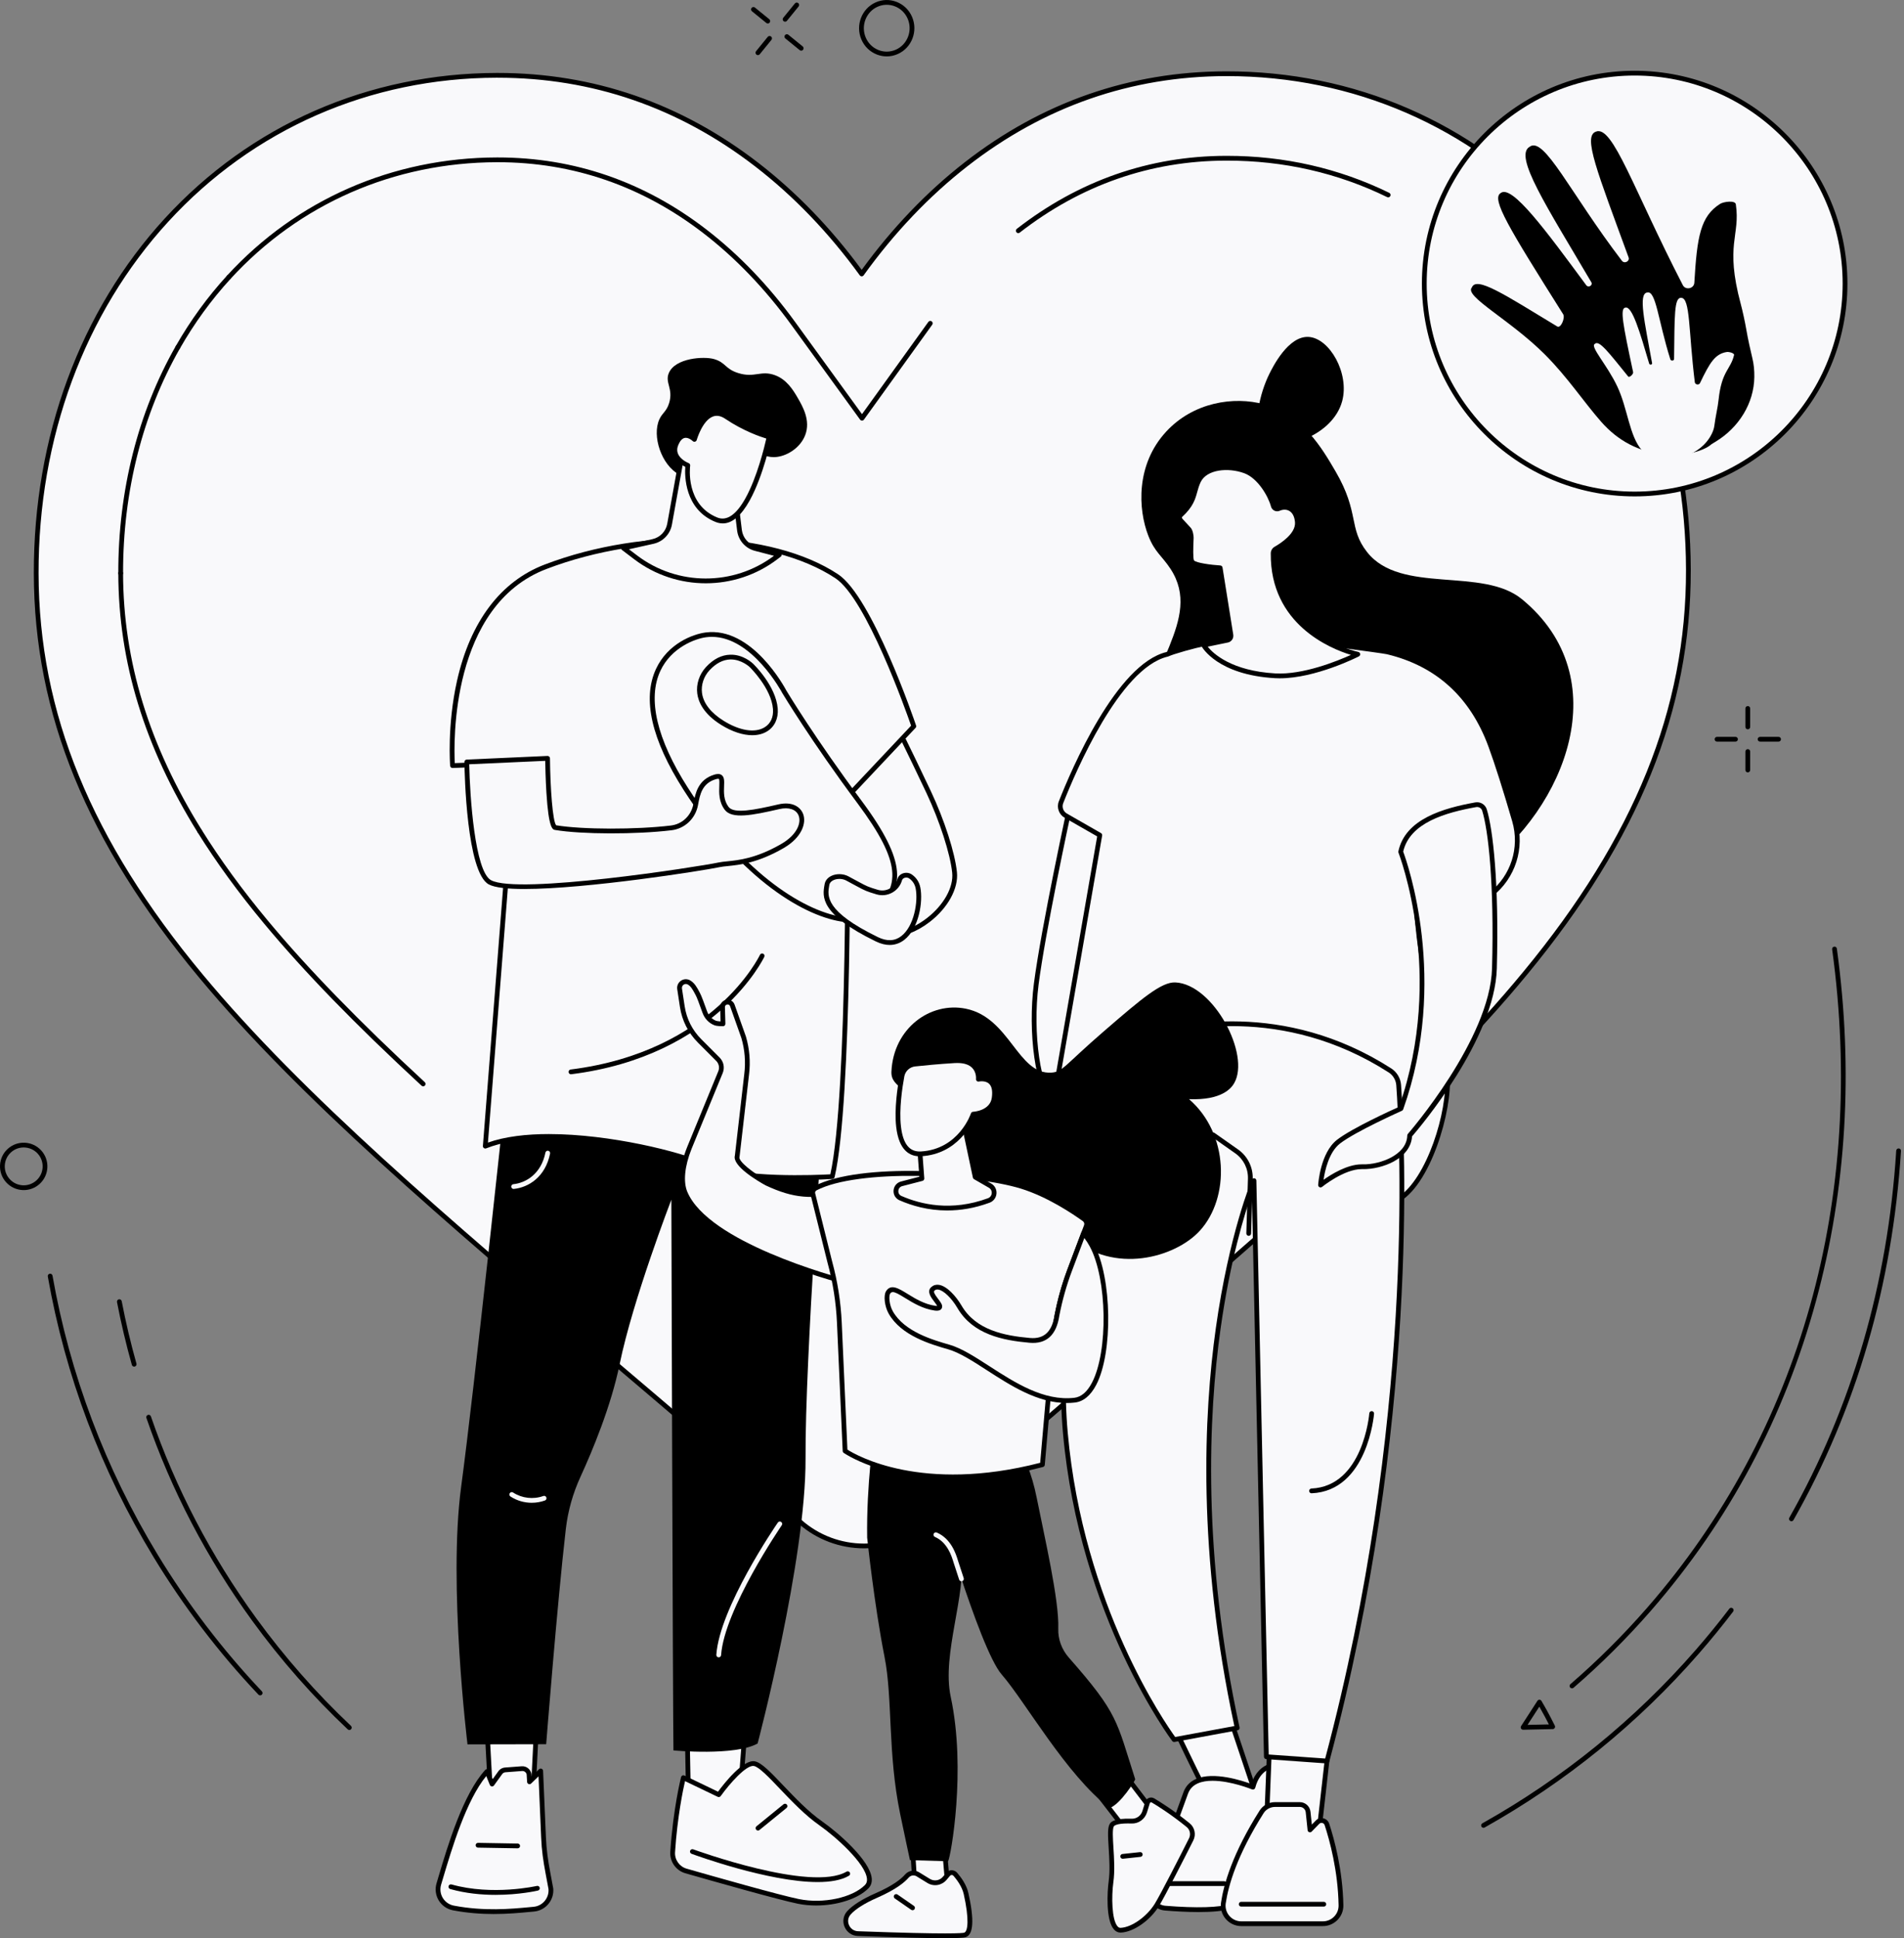 <svg xmlns="http://www.w3.org/2000/svg" width="226" height="230" viewBox="0 0 226 230" fill="none"><rect x="0" y="0" width="226" height="230" fill="#808080" stroke="none"/><g clip-path="url(#clip0_1_5395)"><path d="M180.79 205.264C180.688 205.264 180.592 205.209 180.542 205.12C180.491 205.028 180.494 204.916 180.551 204.828L182.488 201.833C182.54 201.751 182.626 201.701 182.73 201.703C182.828 201.706 182.918 201.757 182.968 201.842C183.816 203.263 184.546 204.766 184.554 204.78C184.597 204.867 184.592 204.969 184.541 205.052C184.491 205.135 184.402 205.185 184.306 205.187L180.796 205.265H180.79V205.264ZM182.714 202.525L181.316 204.686L183.848 204.631C183.614 204.167 183.194 203.357 182.714 202.525Z" fill="black"></path><path d="M186.59 200.351C186.511 200.351 186.432 200.318 186.376 200.253C186.274 200.135 186.287 199.956 186.405 199.854C189.639 197.06 192.708 194.004 195.53 190.77C213.729 169.91 221.521 142.168 217.471 112.654C217.45 112.5 217.558 112.356 217.713 112.336C217.869 112.312 218.011 112.423 218.031 112.578C220.01 127.006 219.177 141.072 215.555 154.384C211.803 168.168 205.209 180.536 195.956 191.143C193.117 194.397 190.027 197.473 186.775 200.284C186.721 200.331 186.655 200.353 186.59 200.353V200.351Z" fill="black"></path><path d="M176.091 216.899C175.991 216.899 175.896 216.848 175.843 216.755C175.766 216.619 175.815 216.446 175.951 216.37C185.546 210.982 194.057 204.07 201.251 195.825C202.64 194.234 203.991 192.577 205.267 190.902C205.361 190.777 205.539 190.754 205.662 190.848C205.787 190.942 205.811 191.121 205.717 191.244C204.433 192.929 203.075 194.594 201.677 196.196C194.441 204.49 185.879 211.444 176.228 216.863C176.184 216.888 176.136 216.899 176.089 216.899H176.091Z" fill="black"></path><path d="M212.636 180.522C212.589 180.522 212.541 180.51 212.497 180.485C212.361 180.409 212.313 180.235 212.39 180.099C219.81 166.989 224.079 152.335 225.078 136.543C225.088 136.387 225.226 136.27 225.378 136.279C225.534 136.289 225.652 136.423 225.642 136.579C224.638 152.457 220.345 167.193 212.883 180.378C212.831 180.47 212.734 180.522 212.636 180.522Z" fill="black"></path><path d="M207.458 86.547C207.302 86.547 207.175 86.42 207.175 86.264V84.07C207.175 83.914 207.302 83.787 207.458 83.787C207.614 83.787 207.741 83.914 207.741 84.07V86.264C207.741 86.42 207.614 86.547 207.458 86.547Z" fill="black"></path><path d="M207.458 91.659C207.302 91.659 207.175 91.532 207.175 91.377V89.182C207.175 89.026 207.302 88.899 207.458 88.899C207.614 88.899 207.741 89.026 207.741 89.182V91.377C207.741 91.532 207.614 91.659 207.458 91.659Z" fill="black"></path><path d="M205.999 88.007H203.804C203.649 88.007 203.522 87.88 203.522 87.724C203.522 87.568 203.649 87.441 203.804 87.441H205.999C206.155 87.441 206.282 87.568 206.282 87.724C206.282 87.88 206.155 88.007 205.999 88.007Z" fill="black"></path><path d="M211.111 88.007H208.917C208.761 88.007 208.634 87.88 208.634 87.724C208.634 87.568 208.761 87.441 208.917 87.441H211.111C211.267 87.441 211.394 87.568 211.394 87.724C211.394 87.88 211.267 88.007 211.111 88.007Z" fill="black"></path><path d="M93.187 2.575C93.124 2.575 93.061 2.555 93.008 2.511C92.886 2.413 92.869 2.235 92.967 2.113L94.352 0.41C94.451 0.289 94.628 0.27 94.75 0.368C94.872 0.467 94.89 0.645 94.792 0.767L93.407 2.47C93.35 2.539 93.27 2.574 93.187 2.574V2.575Z" fill="black"></path><path d="M89.961 6.542C89.898 6.542 89.835 6.522 89.783 6.478C89.661 6.38 89.643 6.201 89.741 6.079L91.126 4.376C91.225 4.254 91.404 4.237 91.525 4.335C91.647 4.433 91.664 4.611 91.566 4.733L90.181 6.436C90.124 6.505 90.044 6.54 89.961 6.54V6.542Z" fill="black"></path><path d="M91.135 2.786C91.072 2.786 91.009 2.766 90.956 2.722L89.253 1.337C89.131 1.239 89.114 1.061 89.212 0.939C89.31 0.817 89.49 0.799 89.61 0.897L91.313 2.282C91.435 2.38 91.453 2.559 91.355 2.681C91.298 2.75 91.218 2.785 91.135 2.785V2.786Z" fill="black"></path><path d="M95.102 6.013C95.039 6.013 94.976 5.993 94.923 5.949L93.22 4.564C93.098 4.466 93.081 4.287 93.179 4.165C93.278 4.043 93.456 4.026 93.577 4.124L95.28 5.509C95.402 5.607 95.42 5.785 95.322 5.907C95.265 5.976 95.185 6.012 95.102 6.012V6.013Z" fill="black"></path><path d="M15.922 162.174C15.799 162.174 15.685 162.092 15.65 161.968C14.961 159.521 14.369 157.013 13.889 154.517C13.859 154.364 13.961 154.216 14.114 154.186C14.268 154.158 14.416 154.257 14.446 154.41C14.923 156.891 15.511 159.383 16.195 161.814C16.238 161.965 16.15 162.121 15.999 162.164C15.974 162.171 15.948 162.174 15.922 162.174Z" fill="black"></path><path d="M41.468 205.295C41.398 205.295 41.328 205.269 41.274 205.218C37.139 201.322 33.335 196.997 29.962 192.366C24.57 184.955 20.335 176.846 17.378 168.265C17.326 168.116 17.405 167.955 17.553 167.905C17.7 167.855 17.862 167.933 17.912 168.08C20.851 176.609 25.058 184.668 30.419 192.033C33.77 196.636 37.551 200.933 41.66 204.807C41.773 204.914 41.779 205.094 41.671 205.207C41.616 205.266 41.54 205.296 41.465 205.296L41.468 205.295Z" fill="black"></path><path d="M30.881 201.187C30.806 201.187 30.732 201.157 30.677 201.099C25.981 196.142 21.79 190.646 18.22 184.763C11.976 174.473 7.754 163.275 5.674 151.478C5.647 151.325 5.75 151.178 5.904 151.15C6.06 151.121 6.205 151.226 6.232 151.379C8.3 163.105 12.496 174.238 18.704 184.468C22.253 190.316 26.42 195.78 31.087 200.708C31.196 200.822 31.191 201.001 31.076 201.108C31.021 201.16 30.952 201.186 30.881 201.186V201.187Z" fill="black"></path><path d="M2.817 141.224C2.766 141.224 2.716 141.223 2.666 141.221C1.916 141.182 1.226 140.852 0.723 140.294C0.22 139.736 -0.035 139.016 0.004 138.266C0.043 137.515 0.372 136.825 0.93 136.323C2.083 135.285 3.864 135.379 4.902 136.531C5.404 137.089 5.66 137.809 5.621 138.56C5.582 139.31 5.252 140 4.694 140.503C4.174 140.972 3.512 141.226 2.815 141.226L2.817 141.224ZM2.812 136.166C2.276 136.166 1.738 136.355 1.31 136.741C0.864 137.142 0.601 137.694 0.569 138.293C0.538 138.893 0.742 139.469 1.144 139.915C1.546 140.361 2.097 140.624 2.696 140.655C3.296 140.686 3.871 140.483 4.317 140.081C4.763 139.68 5.026 139.128 5.058 138.528C5.089 137.929 4.885 137.353 4.483 136.907C4.041 136.416 3.427 136.166 2.813 136.166H2.812Z" fill="black"></path><path d="M105.254 6.692C104.858 6.692 104.462 6.619 104.082 6.47C103.255 6.149 102.603 5.516 102.247 4.692C101.519 3.007 102.274 1.03 103.929 0.287C104.726 -0.07 105.612 -0.094 106.424 0.223C107.251 0.544 107.903 1.177 108.259 2.001C108.986 3.686 108.232 5.663 106.577 6.406C106.153 6.596 105.703 6.692 105.254 6.692ZM104.16 0.803C102.786 1.42 102.162 3.064 102.766 4.468C103.062 5.153 103.602 5.677 104.287 5.944C104.957 6.204 105.688 6.185 106.346 5.891C107.719 5.274 108.344 3.63 107.74 2.226C107.444 1.541 106.904 1.017 106.219 0.75C105.549 0.49 104.817 0.509 104.16 0.803Z" fill="black"></path><path d="M184.766 25.748C174.592 14.751 160.65 8.713 145.505 8.747C134.185 8.772 123.825 12.377 114.713 19.46C110.114 23.036 105.95 27.407 102.282 32.506C98.594 27.425 94.41 23.071 89.796 19.516C80.657 12.473 70.283 8.914 58.963 8.94C43.818 8.973 29.9 15.073 19.77 26.114C9.761 37.027 4.265 51.917 4.298 68.043C4.332 84.641 10.543 99.822 23.844 115.817C35.744 130.124 52.834 144.638 72.626 161.445C79.384 167.185 87.044 173.69 94.998 180.62C97.1 182.454 99.793 183.46 102.586 183.454C105.376 183.448 108.067 182.43 110.158 180.59C118.085 173.623 125.723 167.08 132.461 161.309C152.182 144.418 169.213 129.83 181.055 115.468C194.293 99.416 200.442 84.209 200.408 67.608C200.375 51.483 194.82 36.617 184.766 25.75V25.748Z" fill="#F9F9FB"></path><path d="M102.559 183.738C99.709 183.738 96.957 182.707 94.811 180.833C86.868 173.913 79.217 167.415 72.467 161.681L72.442 161.66C52.643 144.846 35.544 130.326 23.626 115.997C10.28 99.947 4.047 84.709 4.015 68.043C3.982 51.846 9.503 36.887 19.561 25.921C29.745 14.822 43.737 8.69 58.961 8.656H59.08C70.418 8.656 80.81 12.234 89.968 19.291C94.495 22.779 98.636 27.062 102.28 32.024C105.904 27.047 110.026 22.745 114.538 19.237C123.702 12.114 134.121 8.49 145.504 8.465C160.738 8.437 174.744 14.502 184.972 25.557C195.074 36.477 200.657 51.411 200.689 67.608C200.721 84.278 194.552 99.542 181.271 115.647C169.414 130.028 152.374 144.622 132.644 161.522L132.489 161.655C125.795 167.39 118.208 173.89 110.343 180.803C108.2 182.689 105.444 183.731 102.584 183.738H102.558H102.559ZM59.08 9.222H58.962C43.898 9.254 30.053 15.321 19.977 26.304C10.015 37.166 4.546 51.988 4.579 68.043C4.612 84.57 10.803 99.693 24.06 115.636C35.946 129.928 53.027 144.434 72.807 161.23L72.833 161.252C79.584 166.985 87.237 173.484 95.183 180.408C97.226 182.192 99.844 183.173 102.559 183.173H102.584C105.307 183.167 107.93 182.175 109.971 180.379C117.838 173.464 125.427 166.963 132.124 161.226L132.277 161.094C151.989 144.211 169.012 129.632 180.837 115.289C194.03 99.291 200.158 84.141 200.126 67.61C200.094 51.557 194.565 36.759 184.559 25.942C174.467 15.036 160.646 9.032 145.631 9.032H145.506C134.251 9.057 123.949 12.641 114.886 19.686C110.321 23.235 106.157 27.605 102.511 32.673C102.459 32.747 102.373 32.79 102.283 32.791C102.192 32.791 102.107 32.747 102.054 32.674C98.386 27.622 94.205 23.27 89.625 19.741C80.568 12.762 70.293 9.224 59.083 9.224L59.08 9.222Z" fill="black"></path><path d="M50.231 128.913C50.162 128.913 50.094 128.888 50.038 128.837C42.096 121.495 36.153 115.378 31.335 109.585C28.303 105.939 25.655 102.304 23.463 98.784C23.38 98.651 23.421 98.477 23.553 98.394C23.686 98.311 23.86 98.353 23.943 98.485C26.121 101.984 28.754 105.597 31.77 109.223C36.506 114.918 42.607 121.197 50.422 128.421C50.536 128.527 50.544 128.707 50.438 128.821C50.383 128.881 50.306 128.911 50.231 128.911V128.913Z" fill="black"></path><path d="M23.704 98.917C23.61 98.917 23.517 98.869 23.464 98.784C17.146 88.631 14.064 78.569 14.043 68.024C14.043 67.868 14.169 67.742 14.326 67.74C14.482 67.74 14.608 67.866 14.608 68.023C14.63 78.46 17.684 88.424 23.944 98.485C24.027 98.618 23.986 98.791 23.854 98.874C23.807 98.903 23.756 98.917 23.704 98.917Z" fill="black"></path><path d="M14.326 68.306C14.17 68.306 14.043 68.18 14.043 68.023C14.023 58.247 16.381 48.928 20.86 41.073C20.938 40.937 21.11 40.889 21.246 40.967C21.382 41.045 21.43 41.217 21.352 41.353C16.921 49.123 14.589 58.344 14.609 68.022C14.609 68.177 14.483 68.305 14.326 68.306Z" fill="black"></path><path d="M21.106 41.497C21.058 41.497 21.01 41.486 20.966 41.461C20.831 41.383 20.783 41.211 20.861 41.075C22.593 38.039 24.641 35.222 26.951 32.703C27.057 32.588 27.235 32.58 27.351 32.686C27.467 32.791 27.474 32.97 27.369 33.085C25.087 35.573 23.064 38.355 21.353 41.354C21.301 41.446 21.205 41.497 21.107 41.497H21.106Z" fill="black"></path><path d="M102.317 49.912C102.227 49.912 102.141 49.868 102.088 49.795L93.937 38.563C90.834 34.288 87.323 30.627 83.504 27.683C76.242 22.088 68.026 19.25 59.082 19.25H58.986C46.757 19.276 35.528 24.189 27.369 33.084C27.263 33.198 27.085 33.207 26.969 33.102C26.853 32.996 26.846 32.816 26.951 32.702C35.219 23.691 46.594 18.712 58.984 18.685H59.082C68.154 18.685 76.487 21.561 83.849 27.236C87.713 30.212 91.261 33.911 94.395 38.231L102.317 49.146L110.194 38.199C110.286 38.072 110.461 38.044 110.588 38.135C110.715 38.227 110.744 38.403 110.653 38.53L102.547 49.795C102.494 49.869 102.409 49.912 102.318 49.913L102.317 49.912Z" fill="black"></path><path d="M120.868 27.663C120.784 27.663 120.699 27.625 120.644 27.553C120.547 27.43 120.57 27.253 120.694 27.156C128.063 21.429 136.417 18.514 145.528 18.494H145.632C152.458 18.494 158.94 19.971 164.9 22.883C165.04 22.952 165.098 23.122 165.029 23.261C164.96 23.402 164.791 23.46 164.651 23.391C158.77 20.516 152.371 19.06 145.632 19.06H145.529C136.549 19.08 128.309 21.954 121.042 27.602C120.991 27.643 120.929 27.662 120.869 27.662L120.868 27.663Z" fill="black"></path><path d="M105.16 83.568C105.16 83.568 107.706 88.65 110.233 94.006C111.756 97.238 113.057 101.15 113.304 103.528C113.698 107.325 107.994 112.302 103.584 110.649C99.43 109.093 97.791 106.935 97.791 106.935C97.791 106.935 101.618 106.181 103.48 104.816C105.341 103.451 95.836 90.017 95.836 90.017L105.161 83.567L105.16 83.568Z" fill="#F9F9FB"></path><path d="M105.429 111.258C104.752 111.258 104.097 111.146 103.485 110.916C99.302 109.35 97.636 107.2 97.566 107.109C97.507 107.031 97.492 106.928 97.528 106.838C97.563 106.747 97.642 106.679 97.737 106.66C97.775 106.653 101.524 105.902 103.313 104.59C103.472 104.473 104.067 103.561 100.114 97.053C98 93.573 95.628 90.216 95.605 90.182C95.561 90.12 95.544 90.044 95.557 89.97C95.569 89.895 95.612 89.829 95.675 89.786L105.001 83.336C105.068 83.29 105.153 83.275 105.232 83.295C105.311 83.315 105.378 83.369 105.414 83.442C105.439 83.492 107.991 88.587 110.489 93.886C112.099 97.301 113.343 101.164 113.586 103.499C113.785 105.417 112.52 107.734 110.362 109.4C108.789 110.617 107.047 111.257 105.429 111.257V111.258ZM98.327 107.112C98.969 107.771 100.646 109.248 103.683 110.387C105.572 111.094 107.94 110.559 110.017 108.954C112.022 107.404 113.203 105.287 113.023 103.558C112.79 101.316 111.537 97.438 109.978 94.127C107.823 89.559 105.63 85.142 105.053 83.986L96.23 90.088C96.806 90.912 98.794 93.79 100.597 96.758C104.561 103.283 104.235 104.612 103.647 105.044C102.134 106.154 99.428 106.856 98.327 107.109V107.112Z" fill="black"></path><path d="M57.835 205.652L58.238 213.109L63.224 213.949L63.668 205.155L57.835 205.652Z" fill="#F9F9FB"></path><path d="M63.224 214.232C63.209 214.232 63.193 214.231 63.178 214.228L58.193 213.388C58.062 213.365 57.964 213.256 57.958 213.124L57.553 205.668C57.544 205.516 57.66 205.384 57.812 205.372L63.645 204.874C63.727 204.865 63.807 204.895 63.866 204.952C63.925 205.008 63.957 205.087 63.952 205.169L63.508 213.963C63.504 214.044 63.465 214.119 63.403 214.169C63.352 214.21 63.289 214.232 63.225 214.232H63.224ZM58.51 212.867L62.958 213.618L63.368 205.465L58.131 205.911L58.508 212.867H58.51Z" fill="black"></path><path d="M63.362 226.557C61.257 226.745 57.816 227.175 53.819 226.415C52.512 226.166 51.704 224.843 52.086 223.569C53.153 220.014 55.025 213.258 57.805 210.226L58.407 211.71L59.349 210.404C59.484 210.189 59.712 210.051 59.965 210.031L61.946 209.88C62.359 209.849 62.729 210.14 62.793 210.55L62.848 211.443L64.178 210.153L64.516 218.036C64.582 219.571 64.756 220.758 65.039 222.27L65.388 224.141C65.488 225.365 64.585 226.446 63.362 226.556V226.557Z" fill="#F9F9FB"></path><path d="M58.62 227.132C57.151 227.132 55.511 227.024 53.766 226.692C53.062 226.559 52.447 226.131 52.076 225.52C51.706 224.91 51.611 224.17 51.816 223.489L52.044 222.719C53.135 219.051 54.962 212.909 57.596 210.034C57.661 209.963 57.759 209.929 57.855 209.948C57.95 209.965 58.031 210.031 58.067 210.12L58.477 211.13L59.12 210.239C59.291 209.964 59.603 209.775 59.944 209.749L61.924 209.599C62.482 209.554 62.985 209.956 63.073 210.507L63.093 210.815L63.982 209.951C64.062 209.873 64.18 209.851 64.283 209.892C64.386 209.934 64.457 210.032 64.462 210.142L64.8 218.025C64.867 219.565 65.04 220.73 65.318 222.219L65.667 224.091C65.668 224.101 65.671 224.11 65.671 224.12C65.783 225.496 64.758 226.715 63.387 226.838L62.827 226.89C61.698 226.996 60.265 227.131 58.62 227.131V227.132ZM57.717 210.759C55.326 213.669 53.623 219.401 52.587 222.88L52.357 223.65C52.199 224.179 52.272 224.753 52.558 225.226C52.846 225.701 53.325 226.032 53.872 226.137C57.49 226.826 60.67 226.525 62.774 226.328L63.337 226.275C64.394 226.181 65.186 225.242 65.108 224.18L64.761 222.322C64.478 220.807 64.301 219.621 64.234 218.048L63.923 210.796L63.045 211.647C62.966 211.723 62.849 211.747 62.746 211.707C62.643 211.667 62.573 211.571 62.567 211.461L62.511 210.567C62.472 210.331 62.232 210.14 61.967 210.161L59.986 210.311C59.824 210.323 59.676 210.414 59.589 210.551L58.636 211.873C58.576 211.956 58.476 212 58.374 211.989C58.272 211.976 58.184 211.909 58.145 211.814L57.717 210.757V210.759Z" fill="black"></path><path d="M58.831 224.859C57.184 224.859 55.3 224.692 53.442 224.169C53.291 224.126 53.204 223.97 53.245 223.819C53.288 223.669 53.444 223.582 53.595 223.623C58.456 224.992 63.671 223.811 63.724 223.799C63.877 223.763 64.028 223.858 64.063 224.01C64.098 224.163 64.004 224.315 63.852 224.35C63.715 224.381 61.614 224.858 58.831 224.858V224.859Z" fill="black"></path><path d="M61.447 219.335H61.442L56.734 219.254C56.578 219.251 56.454 219.122 56.456 218.966C56.459 218.811 56.586 218.688 56.739 218.688H56.744L61.452 218.77C61.608 218.772 61.732 218.902 61.73 219.057C61.727 219.212 61.6 219.335 61.447 219.335Z" fill="black"></path><path d="M81.523 202.888L81.729 213.75L87.763 214.054L88.589 203.244L81.523 202.888Z" fill="#F9F9FB"></path><path d="M87.763 214.337C87.763 214.337 87.752 214.337 87.747 214.337L81.713 214.033C81.565 214.025 81.448 213.905 81.444 213.755L81.238 202.893C81.237 202.815 81.269 202.74 81.324 202.685C81.38 202.629 81.457 202.598 81.535 202.606L88.601 202.961C88.677 202.965 88.748 203 88.799 203.057C88.851 203.113 88.875 203.19 88.87 203.265L88.043 214.074C88.031 214.222 87.908 214.336 87.761 214.336L87.763 214.337ZM82.006 213.48L87.501 213.756L88.284 203.512L81.81 203.185L82.005 213.478L82.006 213.48Z" fill="black"></path><path d="M79.843 219.78C79.777 220.803 80.43 221.737 81.417 222.02C84.846 223.003 92.569 225.193 94.782 225.638C97.654 226.215 101.253 225.508 102.867 223.893C104.481 222.278 99.733 217.987 97.458 216.398C94.077 214.038 90.941 209.552 89.543 209.287C88.147 209.022 85.316 212.969 85.316 212.969L81.115 210.951C81.115 210.951 80.181 214.591 79.843 219.779V219.78Z" fill="#F9F9FB"></path><path d="M96.866 226.121C96.142 226.121 95.418 226.054 94.727 225.916C92.496 225.467 84.622 223.233 81.339 222.293C80.234 221.976 79.486 220.911 79.562 219.763C79.898 214.607 80.832 210.92 80.842 210.883C80.864 210.802 80.92 210.732 80.997 210.697C81.074 210.661 81.163 210.662 81.24 210.698L85.228 212.615C85.943 211.645 88.21 208.748 89.597 209.012C90.387 209.161 91.471 210.3 92.973 211.876C94.372 213.344 95.958 215.008 97.621 216.168C99.448 217.444 103.284 220.768 103.473 222.902C103.516 223.382 103.38 223.783 103.069 224.094C101.808 225.357 99.333 226.121 96.867 226.121H96.866ZM81.31 211.36C81.077 212.374 80.401 215.59 80.126 219.799C80.068 220.685 80.644 221.505 81.495 221.749C84.77 222.687 92.626 224.917 94.837 225.361C97.717 225.939 101.155 225.206 102.667 223.693C102.856 223.504 102.935 223.262 102.907 222.951C102.748 221.14 99.173 217.942 97.296 216.631C95.586 215.438 93.98 213.751 92.562 212.264C91.297 210.936 90.102 209.682 89.491 209.566C88.602 209.391 86.6 211.666 85.546 213.135C85.465 213.247 85.317 213.285 85.194 213.226L81.31 211.36Z" fill="black"></path><path d="M97.049 223.339C91.257 223.339 82.545 220.155 82.085 219.985C81.938 219.931 81.864 219.768 81.918 219.622C81.972 219.475 82.134 219.401 82.281 219.455C82.421 219.506 96.271 224.569 100.483 222.102C100.617 222.023 100.79 222.068 100.87 222.202C100.949 222.337 100.904 222.51 100.769 222.589C99.855 223.125 98.551 223.339 97.05 223.339H97.049Z" fill="black"></path><path d="M89.972 217.224C89.891 217.224 89.809 217.189 89.753 217.12C89.655 216.998 89.672 216.821 89.793 216.721L93.001 214.108C93.122 214.01 93.301 214.028 93.4 214.149C93.498 214.271 93.48 214.448 93.36 214.547L90.151 217.16C90.098 217.203 90.035 217.224 89.972 217.224Z" fill="black"></path><path d="M59.881 131.059C59.881 131.059 56.305 164.8 54.738 176.431C53.17 188.062 55.491 207.001 55.491 207.001L64.83 206.981C64.83 206.981 66.15 190.173 67.163 181.431C67.412 179.286 68.005 177.2 68.905 175.239C70.319 172.158 72.536 166.85 73.551 161.879C75.103 154.273 79.687 142.367 79.687 142.367C79.687 142.367 79.866 202.955 79.937 207.718C79.937 207.718 87.224 208.412 89.927 206.896C89.927 206.896 95.678 185.097 95.616 173.076C95.555 161.055 97.788 131.308 97.788 131.308L59.883 131.059H59.881Z" fill="black"></path><path d="M63.119 178.331C62.232 178.331 61.347 178.079 60.59 177.586C60.46 177.501 60.422 177.326 60.508 177.194C60.593 177.063 60.768 177.026 60.898 177.111C61.958 177.8 63.301 177.956 64.49 177.527C64.638 177.473 64.8 177.55 64.852 177.697C64.905 177.844 64.83 178.006 64.683 178.059C64.177 178.241 63.647 178.33 63.119 178.33V178.331Z" fill="#F9F9FB"></path><path d="M60.965 141.089C60.822 141.089 60.699 140.981 60.684 140.836C60.668 140.68 60.781 140.54 60.935 140.525C62.441 140.368 64.231 139.301 64.74 136.779C64.771 136.625 64.919 136.526 65.073 136.557C65.226 136.589 65.326 136.737 65.294 136.89C64.725 139.713 62.699 140.91 60.993 141.087C60.983 141.087 60.973 141.088 60.963 141.088L60.965 141.089Z" fill="#F9F9FB"></path><path d="M85.31 196.672C85.303 196.672 85.297 196.672 85.29 196.672C85.134 196.661 85.016 196.526 85.027 196.37C85.41 190.791 92.046 181.086 92.329 180.676C92.417 180.548 92.593 180.515 92.722 180.603C92.851 180.693 92.883 180.869 92.795 180.997C92.728 181.096 85.966 190.985 85.593 196.409C85.582 196.559 85.458 196.673 85.311 196.673L85.31 196.672Z" fill="#F9F9FB"></path><path d="M53.715 90.851C53.715 90.851 52.191 72.053 64.758 67.258C76.084 62.936 91.198 63.004 99.326 68.389C103.339 71.049 108.468 86.185 108.468 86.185L100.608 94.53C100.608 94.53 100.978 130.298 98.789 139.625C98.789 139.625 88.171 140.324 83.784 138.334C79.396 136.346 64.8 133.132 57.6 136.011L61.156 90.574L53.715 90.851Z" fill="#F9F9FB"></path><path d="M94.508 140.031C91.029 140.031 86.296 139.783 83.667 138.592C79.347 136.633 64.901 133.397 57.706 136.273C57.615 136.309 57.512 136.295 57.433 136.237C57.354 136.18 57.311 136.085 57.319 135.987L60.849 90.867L53.725 91.134C53.577 91.149 53.445 91.024 53.432 90.873C53.429 90.826 53.062 86.07 54.247 80.79C55.825 73.759 59.425 68.988 64.656 66.992C76.621 62.426 91.592 62.925 99.481 68.151C103.528 70.833 108.526 85.47 108.735 86.093C108.769 86.192 108.745 86.301 108.674 86.378L100.892 94.64C100.912 96.881 101.174 130.697 99.064 139.689C99.035 139.809 98.931 139.899 98.808 139.906C98.632 139.917 96.855 140.031 94.508 140.031ZM65.166 134.578C72.379 134.578 80.768 136.656 83.9 138.076C87.837 139.861 97.052 139.437 98.56 139.354C100.665 129.855 100.328 94.886 100.325 94.532C100.325 94.459 100.351 94.389 100.401 94.335L108.145 86.114C107.58 84.486 102.837 71.055 99.168 68.624C91.418 63.488 76.667 63.014 64.857 67.522C53.449 71.874 53.862 88.247 53.98 90.558L61.144 90.29C61.226 90.284 61.303 90.319 61.359 90.377C61.416 90.435 61.443 90.514 61.437 90.594L57.917 135.588C59.945 134.866 62.474 134.577 65.165 134.577L65.166 134.578Z" fill="black"></path><path d="M67.769 127.48C67.629 127.48 67.507 127.375 67.489 127.232C67.47 127.077 67.58 126.935 67.734 126.917C84.685 124.794 90.154 113.423 90.206 113.309C90.272 113.167 90.44 113.105 90.582 113.172C90.724 113.238 90.786 113.406 90.719 113.548C90.665 113.666 85.062 125.318 67.805 127.478C67.793 127.48 67.781 127.481 67.769 127.481V127.48Z" fill="black"></path><path d="M93.104 82.108C93.104 82.108 96.419 87.651 102.002 95.147C107.586 102.643 106.957 105.331 103.968 108.245C100.979 111.158 90.296 107.531 81.394 93.61C72.492 79.688 80.91 75.71 83.785 75.337C89.19 74.636 93.103 82.108 93.103 82.108H93.104Z" fill="#F9F9FB"></path><path d="M101.165 109.464C100.866 109.464 100.553 109.445 100.227 109.407C95.713 108.888 88.011 104.478 81.157 93.761C77.322 87.762 76.216 82.92 77.871 79.37C79.263 76.385 82.222 75.253 83.75 75.056C89.246 74.337 93.139 81.565 93.351 81.968C93.484 82.191 96.806 87.697 102.231 94.978C107.832 102.497 107.278 105.413 104.167 108.446C103.479 109.117 102.452 109.463 101.165 109.463V109.464ZM84.497 75.573C84.274 75.573 84.049 75.587 83.822 75.617C82.506 75.788 79.674 76.843 78.384 79.61C76.838 82.926 77.961 87.713 81.634 93.457C88.379 104.007 95.9 108.34 100.291 108.845C101.823 109.023 103.06 108.737 103.772 108.042C106.709 105.178 107.16 102.544 101.776 95.317C96.247 87.895 92.894 82.309 92.861 82.252C92.859 82.247 92.856 82.243 92.853 82.238C92.817 82.169 89.302 75.573 84.497 75.573Z" fill="black"></path><path d="M89.183 78.955C89.183 78.955 91.833 81.505 92.033 84.119C92.233 86.732 89.478 88.098 85.758 85.787C82.037 83.476 82.799 80.644 84.021 79.337C86.657 76.516 89.183 78.956 89.183 78.956V78.955Z" fill="#F9F9FB"></path><path d="M89.288 87.246C88.186 87.246 86.905 86.831 85.607 86.026C83.49 84.71 82.893 83.279 82.765 82.312C82.617 81.188 83.008 80.003 83.813 79.142C84.688 78.206 85.65 77.718 86.67 77.693C88.221 77.64 89.332 78.706 89.379 78.751C89.497 78.864 92.11 81.41 92.314 84.096C92.404 85.266 91.941 86.251 91.044 86.795C90.546 87.098 89.949 87.246 89.288 87.246ZM86.753 78.257C86.728 78.257 86.703 78.257 86.678 78.257C85.817 78.281 84.992 78.708 84.225 79.528C83.535 80.267 83.199 81.279 83.326 82.236C83.487 83.452 84.379 84.595 85.906 85.544C87.795 86.718 89.606 87.005 90.75 86.311C91.469 85.875 91.824 85.103 91.75 84.139C91.56 81.666 89.01 79.182 88.985 79.157C88.971 79.143 88.027 78.256 86.753 78.256V78.257Z" fill="black"></path><path d="M55.408 90.423L64.999 89.991C64.999 89.991 65.071 98.067 65.937 98.21C69.02 98.724 75.476 98.75 79.678 98.243C81.141 98.066 82.299 96.947 82.575 95.499C82.782 94.406 83.01 92.754 84.877 92.197C86.511 91.709 84.897 94.114 86.255 95.924C86.984 96.897 89.294 96.466 92.442 95.736C95.592 95.007 96.391 98.371 92.862 100.405C89.036 102.609 86.605 102.362 85.385 102.621C82.954 103.135 61.467 106.503 58.151 104.699C55.588 103.307 55.411 90.422 55.411 90.422L55.408 90.423Z" fill="#F9F9FB"></path><path d="M62.25 105.494C60.259 105.494 58.731 105.337 58.013 104.948C55.382 103.517 55.144 91.761 55.125 90.425C55.123 90.272 55.243 90.146 55.395 90.138L64.985 89.706C65.06 89.701 65.137 89.73 65.192 89.784C65.248 89.837 65.28 89.91 65.28 89.986C65.312 93.493 65.601 97.496 66.016 97.936C69.14 98.449 75.492 98.461 79.642 97.961C80.973 97.8 82.039 96.79 82.295 95.445L82.323 95.298C82.53 94.187 82.843 92.506 84.794 91.924C85.041 91.85 85.403 91.775 85.67 91.984C85.988 92.231 85.97 92.694 85.946 93.281C85.917 94.027 85.881 94.957 86.478 95.754C87.111 96.599 89.523 96.121 92.375 95.46C94.068 95.068 95.007 95.777 95.32 96.571C95.743 97.647 95.198 99.382 93 100.649C89.939 102.413 87.785 102.631 86.36 102.776C85.998 102.812 85.685 102.845 85.44 102.897C83.389 103.33 69.64 105.494 62.248 105.494H62.25ZM55.696 90.693C55.769 94.419 56.35 103.401 58.283 104.451C61.475 106.186 82.847 102.868 85.324 102.344C85.599 102.286 85.926 102.252 86.305 102.214C87.682 102.075 89.763 101.863 92.718 100.16C94.627 99.061 95.132 97.637 94.794 96.78C94.505 96.047 93.628 95.751 92.503 96.013C89.242 96.768 86.868 97.217 86.025 96.095C85.307 95.137 85.349 94.052 85.381 93.259C85.393 92.939 85.411 92.5 85.322 92.432C85.298 92.413 85.191 92.398 84.955 92.469C83.335 92.953 83.081 94.311 82.877 95.403L82.85 95.552C82.548 97.139 81.286 98.334 79.709 98.524C75.501 99.032 69.043 99.016 65.887 98.49C65.602 98.442 65.124 98.363 64.858 94.065C64.761 92.496 64.727 90.923 64.717 90.287L55.693 90.694L55.696 90.693Z" fill="black"></path><path d="M106.795 104.374L106.79 104.39C106.461 105.544 105.253 106.205 104.105 105.861C102.953 105.515 102.805 105.449 101.771 104.891L100.575 104.246C99.683 103.765 98.314 104.064 98.157 104.979C97.937 106.263 97.448 108.234 104.084 111.465C107.948 113.345 109.475 107.946 108.961 105.367C108.829 104.707 108.462 104.284 108.082 104.015C107.629 103.693 106.945 103.884 106.795 104.375V104.374Z" fill="#F9F9FB"></path><path d="M105.602 112.135C105.125 112.135 104.579 112.019 103.961 111.718C97.268 108.459 97.627 106.382 97.866 105.008L97.88 104.93C97.951 104.508 98.231 104.158 98.668 103.945C99.28 103.647 100.102 103.667 100.71 103.996L101.905 104.641C102.916 105.186 103.043 105.245 104.186 105.59C104.669 105.734 105.178 105.68 105.62 105.439C106.062 105.198 106.382 104.798 106.52 104.313C106.52 104.312 106.525 104.294 106.527 104.293C106.62 103.987 106.861 103.749 107.188 103.637C107.548 103.515 107.946 103.569 108.248 103.784C108.78 104.161 109.113 104.675 109.24 105.311C109.576 106.994 109.087 110.18 107.326 111.538C106.924 111.849 106.349 112.135 105.603 112.135H105.602ZM99.628 104.3C99.375 104.3 99.125 104.351 98.914 104.454C98.724 104.545 98.488 104.72 98.436 105.024L98.423 105.103C98.213 106.311 97.897 108.136 104.209 111.208C105.274 111.726 106.205 111.687 106.979 111.088C108.501 109.913 108.998 106.995 108.685 105.419C108.587 104.929 108.33 104.533 107.92 104.243C107.768 104.134 107.557 104.106 107.37 104.17C107.218 104.221 107.107 104.324 107.068 104.452L107.065 104.466C106.885 105.096 106.469 105.618 105.893 105.932C105.318 106.247 104.654 106.316 104.026 106.128C102.839 105.772 102.662 105.688 101.638 105.135L100.442 104.49C100.204 104.362 99.914 104.297 99.629 104.297L99.628 104.3Z" fill="black"></path><path d="M89.752 54.136C90.585 53.757 91.018 54.387 92.261 54.216C93.581 54.035 95.033 53.057 95.578 51.627C96.235 49.9 95.287 48.255 94.689 47.217C94.095 46.185 93.338 45.035 92.025 44.538C90.313 43.891 89.596 44.885 87.636 44.274C86.042 43.778 86.158 43.01 84.74 42.607C83.557 42.27 80.149 42.462 79.386 44.274C78.902 45.424 79.945 46.124 79.425 47.828C79.112 48.85 78.622 48.975 78.263 49.766C77.375 51.725 78.489 55.166 80.61 56.319C83.488 57.883 88.314 54.786 89.752 54.134V54.136Z" fill="black"></path><path d="M87.105 57.423L87.775 62.919C87.902 63.966 88.657 64.828 89.677 65.093L92.503 65.83L92.105 66.133C87.191 69.874 80.383 69.881 75.463 66.148L73.999 65.037L77.51 64.253C78.52 64.028 79.295 63.219 79.479 62.202L80.938 54.105L87.105 57.422V57.423Z" fill="#F9F9FB"></path><path d="M83.774 69.217C80.782 69.217 77.791 68.269 75.292 66.375L73.828 65.264C73.74 65.197 73.698 65.085 73.722 64.979C73.746 64.871 73.829 64.786 73.937 64.762L77.449 63.978C78.349 63.777 79.036 63.061 79.2 62.153L80.659 54.057C80.675 53.968 80.733 53.892 80.815 53.852C80.896 53.813 80.992 53.814 81.071 53.857L87.238 57.174C87.319 57.218 87.374 57.297 87.385 57.389L88.055 62.885C88.17 63.822 88.834 64.582 89.748 64.82L92.575 65.557C92.679 65.584 92.76 65.669 92.781 65.775C92.802 65.881 92.761 65.99 92.675 66.056L92.277 66.359C89.776 68.264 86.775 69.217 83.774 69.217ZM74.656 65.181L75.634 65.922C80.414 69.549 87.079 69.558 91.868 65.956L89.605 65.367C88.465 65.069 87.635 64.121 87.493 62.953L86.841 57.602L81.146 54.539L79.756 62.253C79.553 63.385 78.694 64.279 77.572 64.529L74.656 65.18V65.181Z" fill="black"></path><path d="M81.639 55.222C81.639 55.222 79.47 54.403 80.284 52.611C81.099 50.818 82.425 52.142 82.425 52.142C82.425 52.142 83.658 47.726 86.247 49.468C88.837 51.21 91.29 51.843 91.29 51.843C91.29 51.843 90.378 56.287 88.74 59.246C87.752 61.029 86.501 62.272 85.025 61.673C80.986 60.033 81.638 55.223 81.638 55.223L81.639 55.222Z" fill="#F9F9FB"></path><path d="M85.787 62.111C85.501 62.111 85.212 62.052 84.921 61.934C81.226 60.434 81.272 56.378 81.34 55.399C80.984 55.227 80.257 54.798 79.954 54.068C79.751 53.578 79.775 53.048 80.028 52.494C80.316 51.861 80.705 51.495 81.184 51.408C81.615 51.33 82.014 51.504 82.281 51.675C82.55 50.926 83.247 49.333 84.438 48.895C85.065 48.662 85.728 48.778 86.406 49.234C88.922 50.927 91.338 51.563 91.363 51.57C91.509 51.608 91.6 51.754 91.569 51.901C91.532 52.084 90.629 56.422 88.989 59.384C87.984 61.2 86.909 62.114 85.785 62.114L85.787 62.111ZM81.403 51.954C81.363 51.954 81.322 51.958 81.283 51.965C80.998 52.018 80.749 52.274 80.543 52.728C80.356 53.139 80.335 53.506 80.478 53.85C80.783 54.588 81.731 54.953 81.74 54.956C81.863 55.003 81.938 55.129 81.921 55.259C81.895 55.446 81.35 59.872 85.133 61.409C86.263 61.869 87.394 61.093 88.494 59.108C89.87 56.624 90.737 53.025 90.959 52.042C90.251 51.828 88.229 51.141 86.091 49.703C85.564 49.348 85.088 49.258 84.634 49.424C83.364 49.891 82.705 52.195 82.697 52.218C82.67 52.314 82.594 52.39 82.496 52.415C82.4 52.441 82.295 52.412 82.225 52.342C82.221 52.338 81.825 51.954 81.402 51.954H81.403Z" fill="black"></path><path d="M138.421 51.221C141.647 47.73 146.444 46.994 150.049 47.98C154.612 49.225 156.913 53.173 158.536 55.957C161.404 60.877 160.019 62.66 162.273 65.519C166.266 70.581 175.951 67.229 180.667 71.118C191.997 80.461 185.821 95.903 175.778 103.194C169.08 108.055 159.968 105.243 157.49 104.478C149.966 102.157 137.501 97.608 136.293 86.745C135.481 79.442 142.937 73.586 138.931 67.498C137.912 65.947 137.066 65.528 136.308 63.588C135.078 60.44 134.802 55.139 138.421 51.221Z" fill="black"></path><path d="M150.196 52.082C148.482 50.692 149.566 46.591 150.664 44.377C151.075 43.548 152.915 39.838 155.334 39.982C157.819 40.131 160.199 44.302 159.312 47.606C158.203 51.737 152.205 53.711 150.196 52.082Z" fill="black"></path><path d="M127.098 95.189C127.098 95.189 123.886 109.929 122.998 116.775C122.111 123.621 123.637 132.806 126.533 130.561C129.428 128.317 134.449 99.402 134.449 99.402L127.097 95.189H127.098Z" fill="#F9F9FB"></path><path d="M125.67 131.19C125.4 131.19 125.171 131.106 124.993 131.004C122.831 129.766 121.995 122.319 122.718 116.74C123.597 109.961 126.789 95.277 126.822 95.13C126.84 95.042 126.901 94.968 126.984 94.931C127.067 94.895 127.161 94.899 127.239 94.945L134.591 99.158C134.694 99.217 134.75 99.334 134.73 99.452C134.523 100.638 129.657 128.501 126.707 130.788C126.32 131.088 125.969 131.191 125.67 131.191V131.19ZM127.293 95.627C126.786 97.977 124.075 110.666 123.28 116.812C122.529 122.602 123.536 129.516 125.274 130.512C125.487 130.634 125.831 130.749 126.362 130.339C128.648 128.567 132.716 107.705 134.139 99.549L127.294 95.627H127.293Z" fill="black"></path><path d="M179.77 97.394C178.93 94.505 177.869 91.025 176.944 88.507C173.783 79.895 167.232 77.971 164.68 77.361C164.277 77.264 159.738 76.662 159.738 76.662V76.667C154.635 75.34 147.56 74.734 139.303 77.363C139.04 77.446 138.785 77.545 138.534 77.651V77.648C132.698 79.035 127.399 91.492 125.939 95.204C125.705 95.798 125.944 96.473 126.498 96.791L130.542 99.108L125.309 129.234C124.929 132.445 125.702 140.907 128.725 142.053C131.884 143.251 140.179 139.043 146.941 139.043C154.19 139.043 162.944 139.002 165.884 137.715C165.97 137.677 165.571 142.57 165.661 142.527C169.444 140.765 172.16 131.839 171.788 127.683L170.226 121.19C168.967 115.957 168.204 110.62 167.939 105.252L174.142 107.793L176.976 106.142C179.601 104.066 180.704 100.608 179.769 97.394H179.77Z" fill="#F9F9FB"></path><path d="M165.662 142.81C165.606 142.81 165.549 142.793 165.5 142.761C165.385 142.682 165.383 141.787 165.493 140.075C165.537 139.391 165.588 138.587 165.608 138.127C162.483 139.23 154.999 139.326 146.943 139.326C143.694 139.326 140.051 140.319 136.836 141.195C133.349 142.145 130.338 142.964 128.629 142.317C125.426 141.104 124.644 132.465 125.032 129.199L130.232 99.253L126.361 97.036C125.69 96.651 125.396 95.819 125.679 95.099C127.174 91.3 132.513 78.796 138.466 77.374C138.745 77.257 138.986 77.168 139.22 77.094C146.148 74.888 153.059 74.647 159.762 76.38C159.767 76.38 159.773 76.38 159.778 76.381C160.244 76.443 164.344 76.988 164.749 77.085C170.791 78.529 174.984 82.34 177.211 88.409C177.983 90.509 178.936 93.505 180.044 97.314C181.016 100.653 179.882 104.205 177.156 106.362C177.146 106.37 177.135 106.378 177.123 106.384L174.289 108.036C174.214 108.08 174.121 108.086 174.039 108.053L168.249 105.682C168.533 110.882 169.291 116.074 170.506 121.122L172.068 127.615C172.071 127.628 172.073 127.642 172.075 127.656C172.428 131.613 169.8 140.911 165.785 142.782C165.748 142.8 165.706 142.808 165.666 142.808L165.662 142.81ZM165.886 137.432C165.944 137.432 166.002 137.449 166.051 137.483C166.162 137.562 166.164 138.438 166.057 140.111C166.013 140.787 165.963 141.577 165.941 142.054C169.335 139.96 171.866 131.831 171.509 127.728L169.952 121.255C168.695 116.029 167.922 110.649 167.657 105.264C167.652 105.168 167.697 105.076 167.776 105.019C167.856 104.964 167.957 104.951 168.047 104.988L174.121 107.476L176.817 105.905C179.35 103.891 180.402 100.583 179.498 97.471C178.408 93.728 177.434 90.661 176.677 88.603C174.519 82.722 170.46 79.031 164.614 77.634C164.333 77.566 161.571 77.189 159.751 76.948C159.725 76.949 159.696 76.948 159.669 76.939C153.055 75.22 146.233 75.452 139.39 77.632C139.161 77.705 138.925 77.794 138.644 77.911C138.618 77.922 138.589 77.93 138.561 77.931C132.888 79.328 127.67 91.578 126.203 95.305C126.019 95.773 126.203 96.293 126.64 96.543L130.683 98.86C130.787 98.919 130.842 99.037 130.822 99.154L125.59 129.281C125.201 132.568 126.018 140.722 128.828 141.787C130.366 142.37 133.295 141.572 136.686 140.647C139.935 139.762 143.618 138.758 146.942 138.758C153.254 138.758 162.792 138.758 165.772 137.452C165.808 137.435 165.847 137.428 165.886 137.428V137.432Z" fill="black"></path><path d="M145.267 201.653L149.745 215.017C149.745 215.017 144.866 214.601 144.4 214.691C143.934 214.783 138.228 202.504 138.228 202.504L145.267 201.653Z" fill="#F9F9FB"></path><path d="M149.745 215.3C149.738 215.3 149.729 215.3 149.721 215.3C147.384 215.1 144.743 214.916 144.454 214.97C144.162 215.027 143.95 215.071 140.885 208.757C139.415 205.731 137.985 202.655 137.971 202.624C137.934 202.542 137.937 202.447 137.98 202.368C138.024 202.289 138.103 202.236 138.194 202.225L145.232 201.374C145.366 201.356 145.492 201.438 145.535 201.565L150.014 214.929C150.044 215.019 150.027 215.119 149.969 215.194C149.915 215.263 149.833 215.302 149.747 215.302L149.745 215.3ZM144.659 214.397C145.607 214.397 148.187 214.602 149.341 214.698L145.071 201.961L138.649 202.738C140.667 207.069 143.844 213.661 144.478 214.4C144.528 214.397 144.59 214.396 144.659 214.396V214.397Z" fill="black"></path><path d="M148.719 212.079C148.719 212.079 141.984 209.318 140.738 212.783C139.153 217.191 136.677 223.916 136.677 223.916C136.258 225.086 137.065 226.335 138.304 226.435C140.766 226.633 144.437 226.793 146.148 226.193C148.849 225.246 153.328 216.699 153.328 216.699L151.947 209.427C151.947 209.427 149.503 209.083 148.72 212.079H148.719Z" fill="#F9F9FB"></path><path d="M142.275 226.898C140.934 226.898 139.514 226.817 138.279 226.717C137.599 226.662 136.997 226.303 136.628 225.731C136.26 225.159 136.179 224.463 136.409 223.822C136.434 223.753 138.904 217.045 140.47 212.689C140.73 211.964 141.228 211.434 141.947 211.114C144.056 210.176 147.505 211.323 148.533 211.705C149.455 208.828 151.959 209.144 151.984 209.148C152.103 209.165 152.2 209.256 152.223 209.376L153.604 216.648C153.615 216.711 153.606 216.776 153.576 216.831C153.392 217.184 149.013 225.488 146.239 226.461C145.311 226.787 143.847 226.898 142.274 226.898H142.275ZM143.923 211.319C143.288 211.319 142.682 211.406 142.177 211.63C141.596 211.889 141.213 212.297 141.004 212.879C139.437 217.237 136.967 223.946 136.942 224.014C136.772 224.485 136.832 224.999 137.104 225.423C137.377 225.847 137.823 226.113 138.326 226.153C142.041 226.452 144.785 226.371 146.053 225.927C148.477 225.076 152.552 217.551 153.031 216.655L151.71 209.697H151.701C151.136 209.697 149.58 209.909 148.994 212.151C148.974 212.23 148.92 212.295 148.847 212.332C148.774 212.368 148.688 212.371 148.613 212.341C148.58 212.327 146.084 211.319 143.924 211.319H143.923Z" fill="black"></path><path d="M145.32 223.807H138.403C138.247 223.807 138.12 223.68 138.12 223.524C138.12 223.368 138.247 223.241 138.403 223.241H145.32C145.476 223.241 145.603 223.368 145.603 223.524C145.603 223.68 145.476 223.807 145.32 223.807Z" fill="black"></path><path d="M157.966 204.937L156.446 218.378L150.324 216.699L150.795 204.587L157.966 204.937Z" fill="#F9F9FB"></path><path d="M156.445 218.661C156.419 218.661 156.394 218.657 156.369 218.651L150.247 216.972C150.12 216.937 150.035 216.82 150.04 216.688L150.511 204.576C150.514 204.5 150.548 204.429 150.603 204.378C150.659 204.327 150.732 204.301 150.808 204.304L157.98 204.652C158.058 204.656 158.131 204.693 158.182 204.752C158.232 204.811 158.256 204.889 158.247 204.967L156.725 218.408C156.716 218.49 156.671 218.564 156.602 218.611C156.554 218.643 156.499 218.66 156.443 218.66L156.445 218.661ZM150.614 216.486L156.201 218.018L157.651 205.203L151.065 204.882L150.614 216.484V216.486Z" fill="black"></path><path d="M157.022 228.282H147.335C146.023 228.282 145.018 227.12 145.21 225.821C145.534 223.633 146.587 220.006 149.745 215.015C150.089 214.471 150.691 214.139 151.336 214.139H154.282C154.789 214.139 155.216 214.522 155.268 215.028L155.491 217.153L156.383 216.237C156.734 215.876 157.342 216.014 157.499 216.492C158.064 218.21 159.093 221.891 159.17 226.093C159.192 227.294 158.222 228.28 157.02 228.28L157.022 228.282Z" fill="#F9F9FB"></path><path d="M157.022 228.565H147.335C146.628 228.565 145.955 228.258 145.494 227.722C145.033 227.186 144.828 226.479 144.931 225.78C145.257 223.586 146.314 219.911 149.507 214.864C149.906 214.233 150.591 213.856 151.337 213.856H154.283C154.938 213.856 155.483 214.348 155.551 214.999L155.711 216.523L156.181 216.04C156.416 215.798 156.753 215.699 157.081 215.776C157.408 215.851 157.665 216.086 157.77 216.404C158.365 218.219 159.377 221.889 159.454 226.089C159.465 226.746 159.219 227.367 158.757 227.836C158.296 228.306 157.679 228.565 157.022 228.565ZM151.337 214.423C150.793 214.423 150.275 214.709 149.985 215.167C146.844 220.131 145.807 223.723 145.49 225.863C145.411 226.4 145.568 226.943 145.923 227.352C146.277 227.763 146.792 228 147.335 228H157.022C157.527 228 158 227.801 158.354 227.44C158.707 227.081 158.897 226.604 158.888 226.1C158.813 221.976 157.819 218.366 157.232 216.581C157.189 216.451 157.087 216.359 156.953 216.327C156.816 216.297 156.684 216.335 156.586 216.435L155.693 217.352C155.617 217.431 155.501 217.459 155.398 217.422C155.294 217.386 155.221 217.294 155.209 217.185L154.987 215.059C154.949 214.697 154.645 214.423 154.282 214.423H151.336H151.337Z" fill="black"></path><path d="M157.136 226.25H147.326C147.171 226.25 147.044 226.123 147.044 225.967C147.044 225.812 147.171 225.685 147.326 225.685H157.136C157.292 225.685 157.419 225.812 157.419 225.967C157.419 226.123 157.292 226.25 157.136 226.25Z" fill="black"></path><path d="M134.975 124.206C135.229 123.587 135.742 123.112 136.382 122.912C139.923 121.801 152.273 118.872 164.985 127.025C165.584 127.41 165.969 128.055 166.019 128.766C166.479 135.226 168.192 168.996 157.509 208.981L150.312 208.468L148.846 140.102C148.846 140.102 138.186 165.164 146.854 205.052L139.369 206.435C139.369 206.435 128.416 192.033 126.454 170.024C124.72 150.555 133.033 128.937 134.975 124.208V124.206Z" fill="#F9F9FB"></path><path d="M157.509 209.263C157.502 209.263 157.495 209.263 157.489 209.263L150.293 208.75C150.147 208.74 150.034 208.62 150.03 208.473L148.595 141.573C147.742 143.99 146.017 149.554 144.877 157.683C143.44 167.922 142.665 184.44 147.132 204.992C147.148 205.066 147.133 205.145 147.09 205.208C147.047 205.272 146.981 205.316 146.905 205.33L139.42 206.712C139.315 206.73 139.207 206.69 139.143 206.606C139.034 206.461 128.118 191.886 126.171 170.048C124.419 150.385 132.978 128.321 134.713 124.098C135.001 123.397 135.578 122.867 136.296 122.642C139.821 121.536 152.316 118.565 165.137 126.787C165.809 127.218 166.244 127.951 166.301 128.745C166.754 135.131 168.479 169.016 157.782 209.053C157.749 209.177 157.636 209.263 157.509 209.263ZM150.59 208.203L157.296 208.681C167.902 168.83 166.188 135.143 165.736 128.785C165.692 128.167 165.354 127.599 164.832 127.263C152.218 119.174 139.931 122.094 136.466 123.182C135.908 123.357 135.461 123.769 135.237 124.315C133.513 128.516 124.995 150.465 126.736 169.999C128.567 190.541 138.377 204.588 139.491 206.125L146.516 204.828C142.099 184.316 142.88 167.822 144.319 157.582C145.887 146.422 148.558 140.055 148.584 139.992C148.636 139.869 148.767 139.799 148.899 139.825C149.029 139.85 149.125 139.963 149.127 140.097L150.589 208.204L150.59 208.203Z" fill="black"></path><path d="M155.675 177.205C155.525 177.205 155.4 177.086 155.393 176.935C155.386 176.779 155.507 176.647 155.663 176.639C161.81 176.374 162.528 167.804 162.534 167.717C162.545 167.561 162.681 167.442 162.837 167.456C162.993 167.467 163.11 167.603 163.098 167.759C163.092 167.85 162.337 176.917 155.687 177.204C155.683 177.204 155.678 177.204 155.674 177.204L155.675 177.205Z" fill="black"></path><path d="M148.22 146.652H148.211C148.055 146.647 147.932 146.517 147.936 146.361L148.128 139.865C148.163 138.673 147.601 137.55 146.626 136.865L143.823 134.895C143.695 134.804 143.665 134.628 143.754 134.5C143.845 134.372 144.021 134.342 144.149 134.431L146.952 136.402C148.084 137.197 148.735 138.499 148.695 139.882L148.502 146.377C148.497 146.53 148.372 146.652 148.22 146.652Z" fill="black"></path><path d="M166.263 101.085C166.263 101.085 171.98 115.536 166.289 131.556C166.289 131.556 160.775 134.005 158.878 135.481C156.98 136.956 156.747 140.629 156.747 140.629C156.747 140.629 159.473 138.4 161.707 138.457C163.94 138.514 167.262 137.262 167.326 134.749C167.326 134.749 177.154 123.533 177.387 114.914C177.647 105.279 176.991 98.644 176.206 96.126C176.067 95.683 175.62 95.419 175.165 95.501C171.01 96.251 167.012 97.558 166.263 101.086V101.085Z" fill="#F9F9FB"></path><path d="M156.747 140.91C156.703 140.91 156.659 140.9 156.618 140.879C156.517 140.827 156.457 140.722 156.464 140.608C156.475 140.454 156.727 136.791 158.703 135.256C160.479 133.876 165.248 131.71 166.062 131.346C171.585 115.654 166.055 101.331 165.999 101.188C165.979 101.136 165.974 101.08 165.985 101.025C166.798 97.194 171.29 95.909 175.113 95.219C175.71 95.112 176.295 95.463 176.474 96.037C177.197 98.358 177.944 104.695 177.668 114.918C177.443 123.265 168.538 133.776 167.604 134.856C167.533 136.036 166.778 137.082 165.467 137.81C164.381 138.412 162.938 138.766 161.699 138.736C161.674 138.736 161.648 138.736 161.622 138.736C159.534 138.736 156.952 140.825 156.927 140.845C156.875 140.886 156.811 140.909 156.749 140.909L156.747 140.91ZM166.557 101.064C167.007 102.27 171.995 116.338 166.554 131.65C166.528 131.723 166.474 131.782 166.402 131.813C166.347 131.837 160.899 134.267 159.05 135.703C157.736 136.724 157.261 138.917 157.102 140.005C158.01 139.359 159.916 138.17 161.621 138.17C161.651 138.17 161.682 138.17 161.712 138.17C162.85 138.205 164.188 137.871 165.191 137.316C166.016 136.857 167.008 136.039 167.041 134.738C167.042 134.671 167.067 134.608 167.111 134.558C167.209 134.446 176.875 123.32 177.102 114.901C177.376 104.747 176.643 98.483 175.933 96.205C175.839 95.902 175.528 95.717 175.213 95.775C171.592 96.428 167.346 97.621 166.554 101.061L166.557 101.064Z" fill="black"></path><path d="M151.789 60.348C151.52 60.466 151.212 60.32 151.135 60.035C150.771 58.68 149.45 56.499 147.78 55.887C145.638 55.103 143.02 55.472 142.255 57.092C141.587 58.506 141.944 59.455 140.098 61.164C139.921 61.328 140.017 61.638 140.19 61.807L141.096 62.787C141.289 62.976 141.404 63.544 141.396 63.815C141.374 64.655 141.257 66.432 141.516 66.695C142.02 67.209 144.83 67.385 144.83 67.385L146.105 75.355C146.154 75.658 145.943 75.941 145.642 75.979L142.867 76.551C142.867 76.551 144.63 79.813 151.363 80.195C155.666 80.439 161.169 77.641 161.169 77.641C161.169 77.641 151.016 75.608 151.121 65.66C151.124 65.442 151.243 65.24 151.432 65.132C152.156 64.718 154.122 63.475 153.995 61.95C153.86 60.331 152.713 59.944 151.79 60.349L151.789 60.348Z" fill="#F9F9FB"></path><path d="M151.913 80.493C151.722 80.493 151.534 80.488 151.345 80.477C144.533 80.09 142.692 76.823 142.616 76.685C142.574 76.606 142.571 76.512 142.609 76.431C142.646 76.35 142.721 76.292 142.809 76.273L145.584 75.7C145.674 75.687 145.735 75.652 145.776 75.597C145.819 75.54 145.836 75.47 145.825 75.398L144.585 67.65C143.808 67.591 141.804 67.392 141.313 66.892C141.053 66.627 141.036 65.863 141.098 64.249C141.104 64.085 141.109 63.935 141.113 63.806C141.121 63.546 141 63.087 140.898 62.988L139.982 61.998C139.822 61.843 139.718 61.604 139.721 61.386C139.723 61.217 139.788 61.065 139.905 60.957C141.121 59.832 141.324 59.092 141.561 58.236C141.67 57.842 141.782 57.433 141.999 56.972C142.871 55.127 145.729 54.835 147.877 55.621C149.687 56.284 151.032 58.558 151.409 59.961C151.429 60.037 151.482 60.072 151.512 60.086C151.542 60.1 151.604 60.12 151.676 60.087C152.246 59.837 152.852 59.86 153.335 60.148C153.715 60.375 154.188 60.868 154.276 61.925C154.407 63.505 152.637 64.765 151.571 65.376C151.468 65.435 151.404 65.545 151.403 65.662C151.301 75.264 161.123 77.342 161.222 77.363C161.341 77.386 161.431 77.482 161.447 77.601C161.464 77.721 161.403 77.838 161.295 77.892C161.078 78.002 156.132 80.491 151.913 80.491V80.493ZM143.347 76.74C144.001 77.55 146.169 79.617 151.378 79.913C154.673 80.099 158.748 78.438 160.349 77.715C157.952 76.986 150.748 74.092 150.837 65.656C150.841 65.34 151.014 65.043 151.29 64.886C152.054 64.449 153.821 63.289 153.712 61.973C153.659 61.325 153.428 60.863 153.045 60.635C152.721 60.442 152.305 60.432 151.903 60.608C151.699 60.697 151.467 60.693 151.268 60.598C151.068 60.502 150.921 60.324 150.864 60.109C150.528 58.861 149.286 56.74 147.684 56.154C145.761 55.449 143.223 55.707 142.512 57.214C142.315 57.632 142.209 58.015 142.107 58.387C141.87 59.248 141.625 60.139 140.291 61.373C140.276 61.398 140.3 61.519 140.388 61.604L141.304 62.595C141.579 62.862 141.688 63.539 141.68 63.823C141.676 63.952 141.671 64.106 141.664 64.271C141.641 64.872 141.588 66.277 141.729 66.511C142.012 66.798 143.725 67.033 144.847 67.103C144.979 67.112 145.087 67.21 145.109 67.341L146.384 75.311C146.419 75.535 146.365 75.758 146.23 75.939C146.095 76.118 145.899 76.233 145.677 76.26L143.348 76.742L143.347 76.74Z" fill="black"></path><path d="M133.454 210.504L136.449 214.43C136.95 215.26 136.74 216.298 135.991 216.697L135.127 217.159C134.425 217.533 133.512 217.204 133.062 216.415L129.886 212.31L133.454 210.504Z" fill="#F9F9FB"></path><path d="M134.498 217.597C133.853 217.597 133.203 217.224 132.825 216.573L129.662 212.483C129.61 212.416 129.591 212.33 129.609 212.248C129.627 212.166 129.682 212.096 129.757 212.058L133.325 210.252C133.447 210.191 133.596 210.225 133.679 210.333L136.674 214.259C136.68 214.267 136.685 214.275 136.691 214.284C136.994 214.784 137.083 215.376 136.936 215.909C136.811 216.367 136.523 216.736 136.126 216.947L135.261 217.409C135.021 217.537 134.761 217.598 134.501 217.598L134.498 217.597ZM130.318 212.408L133.284 216.241C133.291 216.251 133.299 216.262 133.307 216.274C133.682 216.934 134.424 217.211 134.993 216.908L135.858 216.447C136.117 216.309 136.305 216.065 136.39 215.758C136.494 215.38 136.43 214.954 136.214 214.588L133.371 210.862L130.319 212.408H130.318Z" fill="black"></path><path d="M141.034 216.586C141.535 216.992 141.68 217.696 141.389 218.272C140.371 220.288 138.068 224.824 137.322 226.044C136.355 227.628 134.477 228.998 133.033 229.053C131.587 229.108 131.635 225.055 131.875 223.313C132.232 220.725 131.496 217.338 131.973 216.574C132.252 216.129 133.407 216.072 134.321 216.104C135.031 216.128 135.666 215.666 135.874 214.988L136.209 213.903C136.293 213.628 136.612 213.503 136.86 213.651C137.625 214.105 139.213 215.106 141.035 216.585L141.034 216.586Z" fill="#F9F9FB"></path><path d="M133.003 229.337C132.713 229.337 132.448 229.214 132.234 228.978C131.223 227.862 131.438 224.4 131.594 223.275C131.769 222.014 131.677 220.566 131.597 219.289C131.5 217.754 131.458 216.864 131.732 216.426C131.837 216.259 132.155 215.747 134.33 215.824C134.915 215.84 135.433 215.465 135.603 214.906L135.938 213.822C136.004 213.607 136.163 213.437 136.371 213.356C136.58 213.276 136.811 213.295 137.004 213.409C137.79 213.877 139.384 214.884 141.213 216.367C141.811 216.853 141.992 217.708 141.642 218.4C140.668 220.329 138.322 224.952 137.564 226.193C136.522 227.898 134.536 229.279 133.043 229.336C133.029 229.336 133.017 229.336 133.004 229.336L133.003 229.337ZM133.904 216.382C132.504 216.382 132.251 216.664 132.212 216.726C132.021 217.031 132.093 218.161 132.161 219.254C132.243 220.557 132.336 222.035 132.153 223.353C131.917 225.061 131.96 227.834 132.652 228.598C132.764 228.721 132.879 228.783 133.019 228.772C134.32 228.721 136.141 227.433 137.079 225.898C137.826 224.676 140.164 220.07 141.136 218.146C141.366 217.69 141.248 217.127 140.854 216.808C139.055 215.347 137.487 214.357 136.713 213.897C136.655 213.863 136.601 213.874 136.574 213.886C136.546 213.896 136.497 213.923 136.477 213.99L136.143 215.075C135.895 215.878 135.145 216.426 134.309 216.39C134.163 216.385 134.029 216.383 133.902 216.383L133.904 216.382Z" fill="black"></path><path d="M133.261 220.574C133.118 220.574 132.996 220.466 132.98 220.321C132.964 220.165 133.075 220.026 133.231 220.009L135.316 219.786C135.473 219.77 135.612 219.881 135.628 220.037C135.644 220.193 135.533 220.332 135.377 220.349L133.292 220.572C133.282 220.572 133.272 220.574 133.261 220.574Z" fill="black"></path><path d="M112.121 219.566L112.398 222.779C112.422 223.682 111.738 224.425 110.904 224.4L109.94 224.371C109.158 224.348 108.537 223.657 108.537 222.811L108.287 218.739L112.122 219.566H112.121Z" fill="#F9F9FB"></path><path d="M110.944 224.684C110.928 224.684 110.912 224.684 110.895 224.684L109.931 224.655C108.991 224.628 108.253 223.818 108.253 222.811L108.003 218.756C107.998 218.668 108.035 218.581 108.101 218.523C108.168 218.465 108.26 218.443 108.345 218.462L112.18 219.289C112.302 219.315 112.391 219.417 112.402 219.541L112.68 222.754C112.695 223.303 112.494 223.818 112.128 224.184C111.804 224.507 111.386 224.683 110.944 224.683V224.684ZM108.592 219.095L108.819 222.795C108.819 223.51 109.316 224.071 109.948 224.09L110.912 224.119C111.213 224.132 111.504 224.009 111.729 223.784C111.985 223.529 112.126 223.166 112.116 222.788L111.857 219.8L108.592 219.095Z" fill="black"></path><path d="M112.549 222.409C112.767 222.153 113.161 222.152 113.382 222.404C113.819 222.905 114.455 223.761 114.666 224.697C114.998 226.172 115.559 229.274 114.539 229.614C113.784 229.865 105.788 229.604 101.83 229.458C100.584 229.413 99.927 227.933 100.756 227.001C101.384 226.293 102.595 225.557 104.015 224.938C106.144 224.009 107.156 223.19 107.637 222.634C107.965 222.255 108.513 222.153 108.94 222.416L110.223 223.204C110.846 223.586 111.655 223.459 112.129 222.902L112.549 222.409Z" fill="#F9F9FB"></path><path d="M112.113 229.999C109.982 229.999 106.544 229.913 101.82 229.741C101.125 229.715 100.525 229.301 100.249 228.658C99.981 228.029 100.094 227.321 100.545 226.812C101.172 226.106 102.365 225.348 103.902 224.678C106.016 223.757 106.984 222.956 107.422 222.448C107.847 221.958 108.547 221.843 109.087 222.174L110.371 222.962C110.878 223.274 111.527 223.171 111.913 222.719L112.333 222.226C112.49 222.041 112.72 221.934 112.961 221.933C113.2 221.943 113.434 222.036 113.594 222.218C114.088 222.784 114.723 223.661 114.942 224.634C115.656 227.809 115.55 229.575 114.628 229.881C114.39 229.96 113.549 229.999 112.111 229.999H112.113ZM108.421 222.551C108.211 222.551 108.002 222.643 107.851 222.818C107.373 223.371 106.339 224.232 104.128 225.197C102.664 225.836 101.541 226.542 100.968 227.188C100.659 227.536 100.585 228.004 100.77 228.436C100.957 228.875 101.368 229.157 101.841 229.175C112.808 229.576 114.264 229.406 114.45 229.345C114.9 229.195 115.056 227.718 114.391 224.758C114.188 223.856 113.539 223.013 113.17 222.59C113.118 222.531 113.047 222.499 112.969 222.499H112.967C112.888 222.499 112.817 222.533 112.765 222.593L112.345 223.086C111.776 223.752 110.823 223.903 110.077 223.445L108.793 222.657C108.679 222.587 108.551 222.553 108.423 222.553L108.421 222.551Z" fill="black"></path><path d="M108.317 226.681C108.262 226.681 108.205 226.665 108.156 226.631L106.211 225.285C106.083 225.196 106.05 225.02 106.139 224.892C106.228 224.763 106.404 224.731 106.533 224.82L108.478 226.166C108.606 226.255 108.639 226.431 108.55 226.559C108.495 226.639 108.407 226.681 108.317 226.681Z" fill="black"></path><path d="M102.931 182.476C102.931 182.476 103.765 190.417 104.991 196.613C105.972 201.559 105.351 208.018 106.843 215.238C107.293 217.416 108.008 220.737 108.009 220.739L112.54 220.87C112.86 220.298 114.71 210.02 112.848 201.356C111.747 196.237 114.807 189.095 114.048 184.443C113.447 180.763 111.808 170.066 111.808 170.066L103.743 170.115C103.743 170.115 102.832 176.119 102.931 182.479V182.476Z" fill="black"></path><path d="M110.583 170.711C112.031 164.14 120.745 166.104 123.053 177.732C123.958 182.288 125.737 189.908 125.614 193.26C125.567 194.524 126.033 195.756 126.869 196.705C132.785 203.42 132.502 204.187 134.745 211.133C134.78 211.243 132.972 214.146 131.7 214.554C126.578 210.647 121.637 201.837 118.912 198.727C116.185 195.615 110.796 176.576 110.796 176.576C110.796 176.576 109.697 174.737 110.584 170.709L110.583 170.711Z" fill="black"></path><path d="M114.119 187.644C114.001 187.644 113.891 187.569 113.85 187.451C113.623 186.768 113.402 186.089 113.187 185.421L113.148 185.295C112.956 184.672 112.445 183.017 110.971 182.382C110.828 182.321 110.761 182.153 110.823 182.01C110.884 181.867 111.05 181.801 111.195 181.862C112.909 182.6 113.476 184.437 113.69 185.128L113.727 185.248C113.942 185.914 114.163 186.592 114.39 187.272C114.439 187.421 114.358 187.58 114.21 187.631C114.18 187.641 114.151 187.644 114.121 187.644H114.119Z" fill="#F9F9FB"></path><path d="M121.292 149.589C122.327 149.493 124.038 150.048 127.107 146.802C132.195 151.286 139.521 149.241 142.434 146.028C145.995 142.103 145.878 134.533 141.137 130.436C145.034 130.581 146.149 129.13 146.485 128.553C148.467 125.157 144.02 116.801 139.526 116.583C137.867 116.503 135.572 118.453 131.051 122.357C126.381 126.389 126.153 127.202 124.791 127.286C120.788 127.536 119.888 120.777 114.654 119.703C110.418 118.833 106.043 122.028 105.81 127.163C105.716 129.228 108.287 128.916 109.582 133.079C111.245 138.427 114.952 150.176 121.293 149.588L121.292 149.589Z" fill="black"></path><path d="M100.535 141.275C96.36 142.026 94.443 142.014 90.991 140.405C90.991 140.405 87.144 138.276 87.507 137.188L88.625 127.487C88.808 126.017 88.688 124.524 88.273 123.101L86.929 119.316C86.7 118.673 85.747 118.85 85.766 119.533L85.82 121.496C85.82 121.496 85.175 121.504 84.904 121.402C84.309 121.178 83.861 120.678 83.65 120.078C83.404 119.386 83.002 118.279 82.835 117.974C82.585 117.523 82.296 116.87 81.778 116.583L81.763 116.574C81.219 116.282 80.574 116.735 80.667 117.346L80.989 119.461C81.223 120.997 81.94 122.419 83.037 123.517L85.213 125.695C85.617 126.099 85.737 126.704 85.521 127.231L81.825 136.225C80.991 138.301 80.78 140.258 81.322 141.541C84.142 148.226 101.546 152.432 101.546 152.432L100.535 141.275Z" fill="#F9F9FB"></path><path d="M101.546 152.716C101.523 152.716 101.502 152.714 101.479 152.708C100.763 152.535 83.903 148.393 81.062 141.653C80.501 140.325 80.685 138.309 81.562 136.121L85.26 127.124C85.433 126.701 85.337 126.22 85.013 125.895L82.838 123.717C81.689 122.567 80.954 121.111 80.709 119.504L80.387 117.389C80.328 116.999 80.491 116.617 80.813 116.39C81.135 116.164 81.551 116.138 81.896 116.326C82.434 116.622 82.736 117.188 82.978 117.643C83.015 117.711 83.049 117.776 83.083 117.838C83.255 118.148 83.631 119.176 83.917 119.984C84.109 120.53 84.507 120.95 85.004 121.137C85.106 121.175 85.322 121.197 85.53 121.207L85.483 119.541C85.471 119.097 85.766 118.731 86.202 118.65C86.638 118.568 87.047 118.803 87.195 119.221L88.54 123.007C88.973 124.491 89.095 126.005 88.907 127.523L87.788 137.221C87.786 137.241 87.782 137.26 87.776 137.278C87.602 137.796 89.369 139.186 91.128 140.159C94.493 141.726 96.328 141.746 100.485 140.997C100.563 140.984 100.643 141.002 100.706 141.051C100.769 141.099 100.809 141.172 100.817 141.251L101.827 152.408C101.835 152.499 101.799 152.588 101.73 152.648C101.679 152.693 101.612 152.717 101.546 152.717V152.716ZM81.403 116.767C81.311 116.767 81.22 116.796 81.14 116.852C80.993 116.957 80.92 117.125 80.947 117.304L81.269 119.419C81.495 120.906 82.175 122.253 83.239 123.317L85.414 125.496C85.899 125.981 86.044 126.705 85.782 127.339L82.086 136.333C81.264 138.382 81.081 140.241 81.582 141.432C84.086 147.366 98.661 151.393 101.226 152.06L100.28 141.608C96.264 142.313 94.281 142.252 90.87 140.662C89.91 140.131 86.885 138.347 87.228 137.13L88.344 127.456C88.522 126.012 88.408 124.576 88.001 123.182L86.661 119.411C86.575 119.169 86.349 119.198 86.305 119.206C86.261 119.215 86.04 119.269 86.047 119.526L86.102 121.489C86.104 121.564 86.075 121.638 86.022 121.692C85.97 121.748 85.898 121.778 85.821 121.779C85.704 121.779 85.109 121.782 84.803 121.666C84.148 121.42 83.631 120.875 83.382 120.173C82.995 119.076 82.704 118.324 82.586 118.112C82.551 118.048 82.515 117.98 82.477 117.909C82.259 117.5 82.012 117.037 81.64 116.831C81.561 116.788 81.479 116.767 81.401 116.767H81.403Z" fill="black"></path><path d="M96.785 141.007C96.541 141.134 96.418 141.413 96.484 141.679L98.495 149.751C99.14 152.107 99.52 154.529 99.629 156.97L100.309 172.178C100.309 172.178 108.223 177.872 123.731 173.809L124.989 159.438C125.251 156.446 125.922 153.502 126.98 150.691L128.942 145.485C129.053 145.192 128.953 144.863 128.699 144.679C127.591 143.88 124.483 141.771 121.259 140.779C115.789 139.097 101.94 138.321 96.784 141.007H96.785Z" fill="#F9F9FB"></path><path d="M113.146 175.541C104.63 175.541 100.203 172.45 100.144 172.408C100.074 172.357 100.031 172.277 100.027 172.19L99.347 156.983C99.239 154.566 98.861 152.158 98.222 149.825L96.21 141.747C96.111 141.351 96.294 140.943 96.654 140.756C102.122 137.906 116.131 138.906 121.343 140.509C124.581 141.506 127.682 143.597 128.865 144.451C129.221 144.707 129.362 145.173 129.207 145.586L127.245 150.791C126.194 153.579 125.531 156.496 125.271 159.464L124.013 173.834C124.002 173.954 123.918 174.053 123.803 174.083C119.739 175.148 116.182 175.541 113.146 175.541ZM100.585 172.022C101.591 172.667 109.378 177.218 123.466 173.587L124.706 159.416C124.97 156.397 125.646 153.428 126.715 150.593L128.677 145.387C128.742 145.215 128.683 145.019 128.533 144.911C127.373 144.074 124.333 142.023 121.176 141.051C115.524 139.312 101.847 138.689 96.915 141.258C96.788 141.325 96.724 141.47 96.759 141.612L98.769 149.683C99.416 152.05 99.801 154.499 99.912 156.957L100.585 172.022Z" fill="black"></path><path d="M129.601 147.782C129.314 147.249 128.981 146.776 128.616 146.35L126.98 150.694C126.321 152.441 125.816 154.241 125.463 156.069C125.186 157.928 124.303 159.24 122.23 159.058C119.616 158.828 115.766 158.286 113.886 155.071C113.059 153.658 111.575 152.192 110.735 152.937C110.21 153.404 111.132 154.199 111.475 154.806C111.685 155.18 111.428 155.302 111.004 155.241C108.082 154.83 106.209 152.114 105.415 153.371C105.166 153.764 105.273 154.937 105.727 155.738C107.146 158.245 110.553 159.249 112.632 159.847C116.51 160.965 121.709 166.796 127.533 166.155C131.949 165.669 132.196 152.588 129.604 147.779L129.601 147.782Z" fill="#F9F9FB"></path><path d="M126.624 166.49C123.159 166.49 119.976 164.433 117.141 162.601C115.477 161.526 113.906 160.511 112.551 160.121C110.463 159.52 106.969 158.514 105.479 155.878C104.998 155.026 104.849 153.735 105.175 153.221C105.744 152.32 106.659 152.886 107.72 153.54C108.612 154.091 109.722 154.777 111.043 154.963C111.133 154.976 111.199 154.976 111.243 154.973C111.239 154.966 111.234 154.957 111.229 154.948C111.146 154.802 111.022 154.636 110.89 154.462C110.5 153.948 109.967 153.243 110.548 152.727C110.799 152.505 111.115 152.416 111.464 152.471C112.4 152.62 113.479 153.813 114.131 154.929C115.833 157.839 119.193 158.507 122.256 158.776C123.93 158.923 124.887 158.025 125.183 156.028C125.543 154.165 126.058 152.341 126.716 150.593L128.353 146.25C128.388 146.155 128.47 146.087 128.569 146.071C128.667 146.055 128.768 146.09 128.833 146.165C129.229 146.628 129.572 147.126 129.853 147.647C131.99 151.612 132.129 160.51 130.113 164.35C129.444 165.624 128.587 166.326 127.564 166.439C127.25 166.473 126.937 166.491 126.626 166.491L126.624 166.49ZM105.977 153.328C105.833 153.328 105.734 153.393 105.652 153.524C105.478 153.799 105.553 154.861 105.972 155.6C107.348 158.034 110.704 159 112.708 159.578C114.143 159.992 115.748 161.029 117.449 162.127C120.459 164.071 123.873 166.277 127.501 165.876C128.326 165.786 129.036 165.184 129.61 164.088C131.561 160.371 131.424 151.757 129.354 147.916C129.168 147.57 128.95 147.234 128.708 146.913L127.245 150.793C126.597 152.511 126.091 154.303 125.74 156.123C125.397 158.431 124.208 159.519 122.206 159.341C118.999 159.058 115.473 158.347 113.642 155.216C112.961 154.049 112.007 153.131 111.373 153.03C111.191 153.002 111.048 153.039 110.922 153.151C110.761 153.293 110.929 153.577 111.339 154.12C111.478 154.302 111.62 154.491 111.72 154.669C111.894 154.977 111.833 155.184 111.752 155.304C111.615 155.504 111.351 155.578 110.964 155.524C109.526 155.321 108.36 154.601 107.422 154.023C106.667 153.557 106.244 153.329 105.978 153.329L105.977 153.328Z" fill="black"></path><path d="M108.884 132.554L109.429 139.856L107.023 140.48C106.197 140.693 106.099 141.833 106.881 142.176C109.07 143.138 112.852 144.121 117.36 142.459C118.138 142.173 118.234 141.112 117.516 140.697L115.758 139.683L113.949 131.155L108.884 132.553V132.554Z" fill="#F9F9FB"></path><path d="M112.445 143.643C110.145 143.643 108.202 143.066 106.767 142.435C106.3 142.231 106.025 141.769 106.066 141.26C106.108 140.748 106.455 140.334 106.951 140.205L109.128 139.64L108.601 132.573C108.591 132.439 108.678 132.315 108.809 132.279L113.874 130.88C113.949 130.859 114.03 130.871 114.096 130.912C114.163 130.952 114.209 131.018 114.226 131.095L116.008 139.5L117.657 140.451C118.083 140.697 118.322 141.155 118.28 141.645C118.238 142.139 117.922 142.552 117.457 142.723C115.659 143.386 113.972 143.641 112.445 143.641V143.643ZM109.183 132.765L109.71 139.836C109.72 139.973 109.631 140.097 109.499 140.132L107.093 140.755C106.778 140.837 106.647 141.094 106.63 141.308C106.613 141.519 106.7 141.789 106.993 141.919C109.286 142.927 112.93 143.792 117.261 142.195C117.522 142.1 117.692 141.876 117.716 141.6C117.739 141.327 117.612 141.082 117.373 140.945L115.615 139.931C115.545 139.89 115.496 139.823 115.479 139.745L113.733 131.511L109.182 132.768L109.183 132.765Z" fill="black"></path><path d="M115.516 132.214C115.516 132.214 117.756 132.106 118.007 130.303C118.389 127.555 116.133 128.067 116.133 128.067C116.133 128.067 116.41 125.678 113.273 125.871C111.308 125.992 109.645 126.154 108.582 126.271C107.822 126.355 107.205 126.926 107.065 127.677C106.79 129.155 106.427 131.667 106.659 133.7C106.871 135.563 107.584 137.024 109.321 136.925C114.077 136.651 115.516 132.214 115.516 132.214Z" fill="#F9F9FB"></path><path d="M109.159 137.213C108.031 137.213 106.703 136.574 106.377 133.733C106.137 131.625 106.531 129.002 106.787 127.626C106.95 126.746 107.66 126.089 108.552 125.991C109.61 125.874 111.285 125.71 113.255 125.59C114.413 125.518 115.278 125.776 115.825 126.352C116.271 126.824 116.389 127.393 116.416 127.751C116.775 127.735 117.342 127.785 117.774 128.182C118.253 128.622 118.425 129.35 118.287 130.344C118.078 131.844 116.609 132.383 115.718 132.483C115.375 133.339 113.671 136.96 109.338 137.209C109.279 137.213 109.22 137.214 109.16 137.214L109.159 137.213ZM113.624 126.143C113.516 126.143 113.405 126.146 113.29 126.153C111.33 126.273 109.665 126.437 108.613 126.552C107.981 126.621 107.459 127.105 107.342 127.729C107.092 129.074 106.707 131.634 106.939 133.668C107.177 135.747 107.951 136.716 109.304 136.642C113.815 136.382 115.233 132.169 115.247 132.126C115.283 132.015 115.385 131.937 115.502 131.932C115.584 131.928 117.512 131.81 117.726 130.264C117.837 129.467 117.726 128.906 117.393 128.6C116.945 128.185 116.202 128.342 116.194 128.343C116.105 128.363 116.011 128.338 115.943 128.277C115.875 128.215 115.841 128.126 115.851 128.034C115.851 128.028 115.925 127.275 115.409 126.735C115.033 126.341 114.434 126.143 113.624 126.143Z" fill="black"></path><path d="M194.031 58.621C207.821 58.621 219 47.442 219 33.652C219 19.862 207.821 8.683 194.031 8.683C180.241 8.683 169.062 19.862 169.062 33.652C169.062 47.442 180.241 58.621 194.031 58.621Z" fill="#F9F9FB"></path><path d="M194.031 58.905C180.106 58.905 168.777 47.578 168.777 33.652C168.777 19.726 180.106 8.398 194.031 8.398C207.955 8.398 219.284 19.726 219.284 33.652C219.284 47.578 207.957 58.905 194.031 58.905ZM194.031 8.965C180.418 8.965 169.343 20.039 169.343 33.652C169.343 47.265 180.418 58.339 194.031 58.339C207.644 58.339 218.718 47.265 218.718 33.652C218.718 20.039 207.644 8.965 194.031 8.965Z" fill="black"></path><path d="M197.595 53.977C194.475 53.595 192.043 52.316 190.036 50.029C187.973 47.677 186.049 44.74 183.365 42.059C179.213 37.911 173.775 35.166 174.703 34.12C175.236 32.736 178.557 34.939 184.844 38.744C185.265 38.999 185.809 37.709 185.542 37.288C179.033 26.966 177.011 23.622 178.116 22.917C179.447 21.816 183.54 27.427 188.287 33.85C188.542 34.194 189.099 33.855 188.883 33.488C183.578 24.478 179.672 18.526 181.554 17.425C183.275 16.091 186.358 22.881 192.514 30.944C192.818 31.342 193.478 31.007 193.308 30.541C189.579 20.344 187.862 16.164 189.431 15.622C191.428 14.801 193.854 22.419 199.745 33.835C200.07 34.467 201.072 34.261 201.113 33.553C201.436 28.046 201.847 25.662 204.176 24.191C204.59 23.93 205.966 23.746 206.039 24.244C206.594 28.015 204.713 28.961 206.623 36.077C206.841 36.888 207.131 38.227 207.272 39.054C207.475 40.249 207.798 41.67 208.009 42.542C208.172 43.212 208.246 43.964 208.234 44.741C208.19 47.853 206.407 50.734 203.633 52.417L203.161 52.703C202.178 53.615 199.479 54.208 197.594 53.977H197.595Z" fill="black"></path><path d="M194.892 53.434C193.392 51.752 193.213 48.499 191.969 45.862C190.755 43.289 188.684 41.101 189.308 40.809C189.806 40.298 190.976 41.865 193.257 44.673C193.409 44.861 193.896 44.392 193.847 44.16C192.625 38.449 192.269 36.614 192.915 36.503C193.739 36.26 194.664 39.466 195.752 43.145C195.81 43.342 196.133 43.294 196.098 43.093C195.209 38.176 194.431 34.856 195.514 34.712C196.563 34.436 196.801 37.978 198.262 42.632C198.333 42.862 198.704 42.833 198.708 42.598C198.772 37.444 198.711 35.297 199.546 35.342C200.642 35.342 200.411 39.188 201.169 45.353C201.205 45.649 201.654 45.73 201.783 45.462C202.959 43.005 203.576 42.001 204.961 41.771C205.202 41.731 205.883 41.899 205.829 42.13C205.417 43.887 204.363 43.964 203.992 47.435C203.949 47.831 203.847 48.472 203.766 48.861C203.649 49.422 203.547 50.105 203.49 50.527C203.448 50.851 203.328 51.19 203.161 51.523C202.54 52.764 201.365 53.696 199.94 54.159L199.124 54.425C197.801 54.896 195.937 54.379 194.895 53.434H194.892Z" fill="#F9F9FB"></path></g><defs><clipPath id="clip0_1_5395"><rect width="225.644" height="230" fill="white"></rect></clipPath></defs></svg>